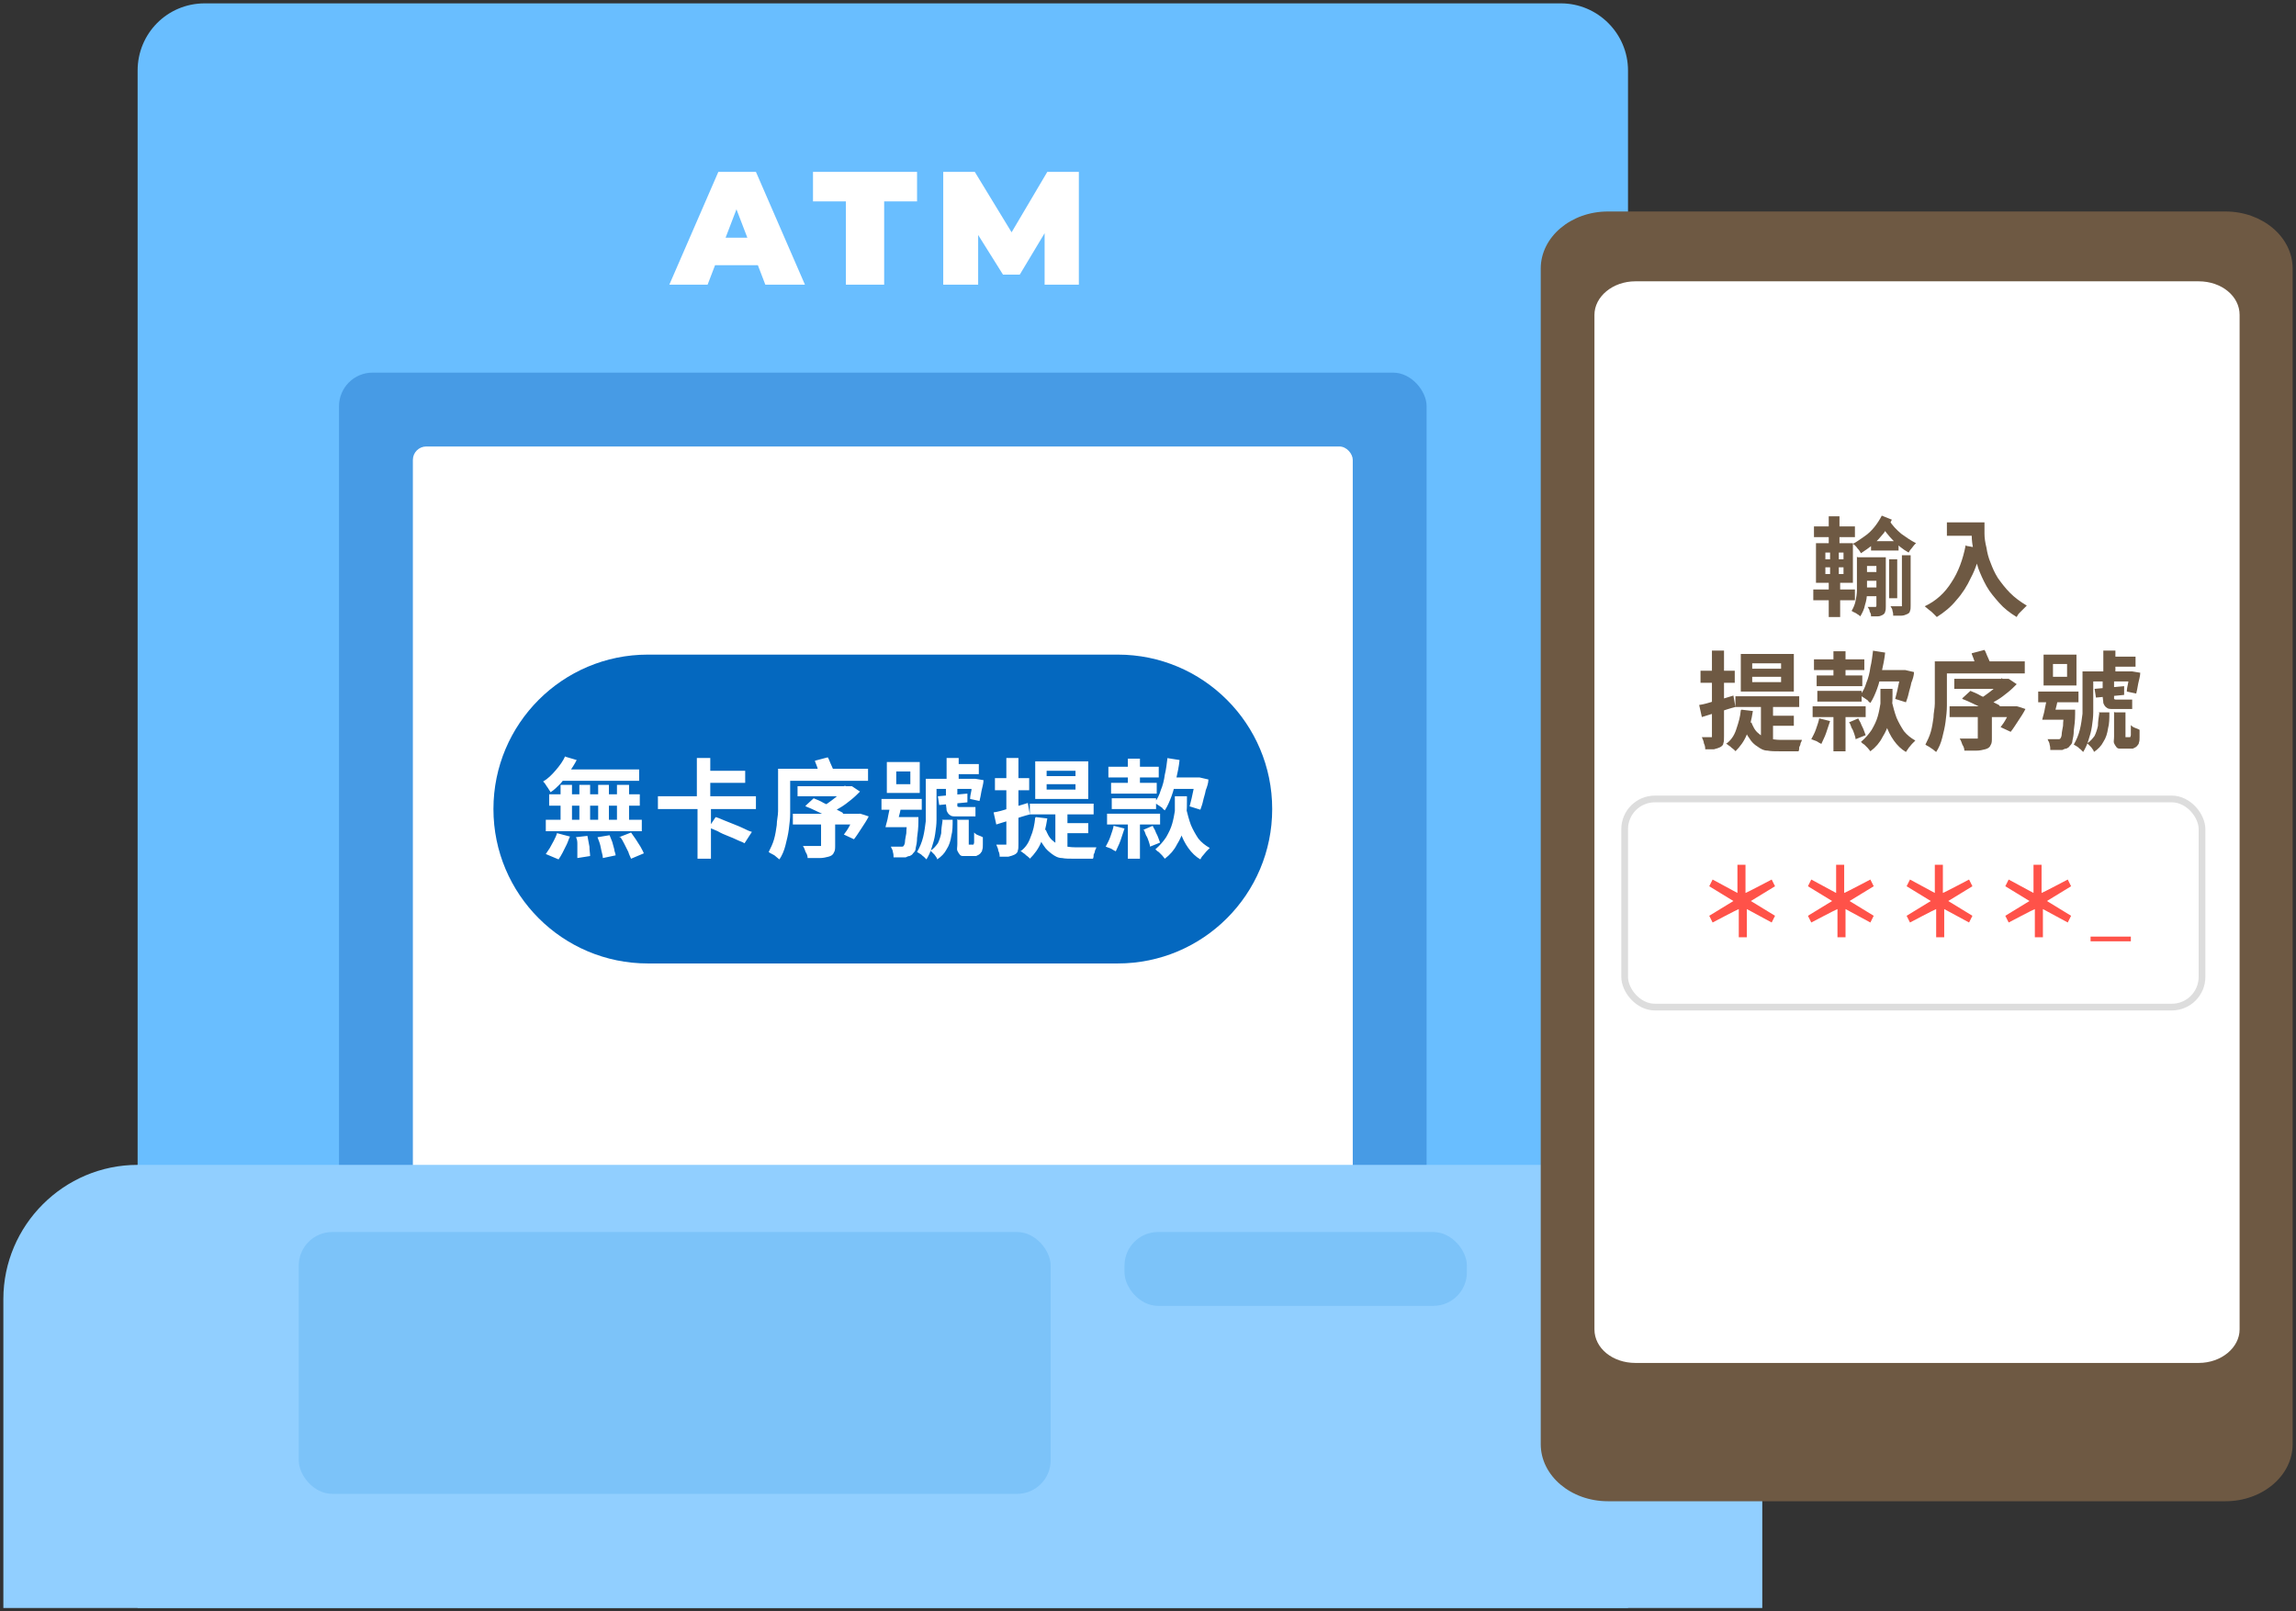 <svg xmlns="http://www.w3.org/2000/svg" width="342" height="240" viewBox="0 0 342 240">
  <rect x="0" y="0" width="342" height="240" fill="#333333" stroke="none"/>
  <defs>
    <style>
      .st6 {
        fill: #fff
      }

      .st9 {
        fill: #7cc3f9
      }

      .st13 {
        fill: #6e5943
      }
    </style>
  </defs>
  <g id="_圖層_1" data-name="圖層_1">
    <path d="M20.5 10.5c0-5.5 4.4-10 10-10h202c5.5 0 10 4.5 10 10v229h-222z" style="fill:#69beff" />
    <path
      d="m99.7 42.4 7.3-16.8h5.6l7.3 16.8H114l-5.4-14.1h2.2l-5.4 14.1h-5.8Zm4.3-2.9 1.4-4.1h7.7l1.4 4.1h-10.6Zm22 2.9V30h-4.9v-4.4h15.5V30h-4.9v12.4zm14.5 0V25.6h4.7l6.7 11h-2.4l6.5-11h4.7v16.8h-5.1v-9h.8l-4.5 7.5h-2.5l-4.7-7.5h1v9z"
      class="st6" />
    <rect width="162" height="125" x="50.5" y="55.5" rx="5" ry="5" style="fill:#479be5" />
    <rect width="140" height="112" x="61.5" y="66.5" class="st6" rx="2" ry="2" />
    <path d="M.5 193.5c0-11 9-20 20-20h222c11 0 20 9 20 20v46H.5z" style="fill:#91cfff" />
    <rect width="112" height="39" x="44.5" y="183.5" class="st9" rx="5" ry="5" />
    <rect width="51" height="11" x="167.5" y="183.5" class="st9" rx="5" ry="5" />
    <path d="M96.5 97.5h70c12.7 0 23 10.3 23 23s-10.3 23-23 23h-70c-12.7 0-23-10.3-23-23s10.3-23 23-23"
      style="fill:#0468bf" />
    <path
      d="m84.2 112.7 1.7.5c-.3.6-.7 1.2-1.1 1.8s-.9 1.2-1.3 1.7c-.5.5-1 1-1.5 1.3 0-.1-.2-.3-.3-.5s-.3-.4-.4-.6-.3-.4-.4-.5c.7-.4 1.3-1 1.9-1.7s1.1-1.4 1.4-2.1Zm0 1.9h11v1.7H83.7zm-2.4 3.7h13.5v1.7H81.8zm-.5 3.8h14.3v1.7H81.3zm5-5.2h1.6v6.1h-1.6zm-2.8 0h1.7v6.2h-1.7zm5.6 0h1.6v6.2h-1.6zm2.8 0h1.8v6.2h-1.8zm-6.2 7.8 1.8-.2c.1.5.2 1 .3 1.6 0 .6.1 1 .1 1.4l-1.9.3v-2c0-.4 0-.7-.2-1.1Zm3.3 0 1.8-.3c.1.3.3.7.4 1 .1.4.2.7.3 1.1 0 .3.2.6.2.9l-1.9.4c0-.4-.2-.9-.3-1.5s-.3-1.1-.5-1.6m3.2 0 1.8-.7c.2.3.5.7.7 1s.5.8.7 1.1c.2.4.4.7.5 1l-1.9.8c-.1-.3-.3-.6-.4-1l-.6-1.2c-.2-.4-.4-.8-.7-1.1Zm-9.2-.6 1.9.5c-.2.4-.3.8-.5 1.2l-.6 1.2c-.2.4-.4.7-.6 1l-1.9-.8.6-.9c.2-.4.4-.7.6-1.1s.4-.8.5-1.2Zm15-5.5h14.6v1.9H98zm7.1-3.8h5.9v1.8h-5.9zm-1.3-1.9h2v6.6h-2zm.1 6.9h2v8.1h-2zm1.7 3.4 1-1.5c.4.1.8.3 1.3.5l1.5.6c.5.2 1 .4 1.4.6s.8.4 1.2.5l-1.1 1.7c-.3-.2-.7-.3-1.1-.5s-.9-.4-1.4-.6-1-.4-1.5-.7c-.5-.2-.9-.4-1.4-.6Zm13.2-6.1h7.8v1.5h-7.8zm-.7 4.1h9.9v1.6h-9.9zm4.4.6h1.9v4.1c0 .5 0 .8-.2 1.1-.1.3-.4.5-.8.6s-.8.2-1.3.2h-1.8q0-.45-.3-.9c-.1-.3-.2-.6-.4-.9h2.7v-4.3Zm4.9-.6h.6c0-.1 1.4.4 1.4.4-.3.6-.7 1.2-1.1 1.8s-.7 1.1-1.1 1.6l-1.5-.7c.3-.4.6-.8.9-1.4.3-.5.6-1.1.8-1.5zm-1.4-4.1h.9l1.2.8c-.4.4-.8.8-1.3 1.2s-1 .8-1.5 1.1-1 .6-1.6.9c-.1-.2-.3-.4-.5-.6l-.5-.5c.4-.2.8-.5 1.2-.8s.8-.6 1.1-.9c.4-.3.6-.6.8-.9v-.4Zm-9.3-2.6h12.6v1.8h-12.6zm-.9 0h1.9v6.6c0 .8-.1 1.6-.2 2.4s-.3 1.6-.5 2.4q-.3 1.2-.9 2.1c-.1-.1-.3-.2-.5-.4s-.4-.3-.6-.4-.4-.2-.5-.3c.3-.6.6-1.2.8-1.9s.3-1.4.4-2.1c0-.7.2-1.4.2-2.1v-6.3Zm4.2 5.5 1.2-1.1c.5.2 1 .4 1.5.7.6.3 1.1.5 1.6.8s1 .5 1.3.7l-1.2 1.2c-.3-.2-.7-.5-1.2-.7-.5-.3-1-.5-1.6-.8s-1.1-.5-1.6-.7Zm1.4-6.7 1.9-.5c.2.3.3.7.5 1.1s.3.7.4 1l-2 .6c0-.3-.2-.6-.4-1-.1-.4-.3-.8-.4-1.1Zm12.1 1.6v1.9h2.1v-1.9zm-1.4-1.4h4.9v4.6h-4.9zm-.8 5.5h6v1.6h-6zm1.4.7h1.6c-.1.6-.2 1.2-.4 1.9-.1.6-.3 1.2-.4 1.6h-1.6c.1-.5.3-1 .4-1.7.1-.6.3-1.2.3-1.8Zm.5 2h2.7v1.5h-3zm2 0h1.6v.6c0 1-.1 1.8-.2 2.5 0 .6-.1 1.1-.2 1.5 0 .4-.2.6-.4.8-.1.2-.3.3-.5.4-.2 0-.4.1-.6.2h-1.8c0-.2 0-.5-.1-.8 0-.3-.2-.5-.3-.8h1.7s.1 0 .2-.1c0 0 .2-.3.2-.6s.1-.7.2-1.3c0-.6.1-1.3.2-2.2zm6.6-7.9h4v1.5h-4zm-3.1 2.2h6.6v1.5h-6.6zm-.9 0h1.7v6.1c0 .7-.1 1.4-.2 2.1s-.3 1.4-.5 2c-.2.7-.5 1.3-.8 1.8l-.4-.4c-.2-.1-.3-.3-.5-.4s-.3-.2-.5-.3c.4-.7.7-1.4.9-2.2s.3-1.6.4-2.4V116Zm1.9 2.6 4.4-.4v1.3c.1 0-4.2.4-4.2.4zm5.1-2.6h.5l1.2.2c0 .5-.2 1.1-.3 1.6q-.15.9-.3 1.5l-1.4-.3c0-.4.1-.8.2-1.3 0-.5.1-1 .1-1.5zm-4.5 6.1h1.6c0 .9 0 1.7-.2 2.4-.1.7-.3 1.4-.7 2-.3.6-.8 1.1-1.4 1.5 0-.2-.2-.4-.4-.7l-.6-.6c.5-.3.8-.7 1.1-1.1.2-.4.4-1 .5-1.5 0-.6.1-1.2.2-1.9Zm2.4 0h1.6v3.7h.7s.1-.2.1-.3V124c.1.1.3.3.6.4s.5.2.7.3v1.1c0 .3 0 .6-.1.8 0 .2-.1.3-.2.4 0 .1-.2.2-.3.3l-.4.2h-2c-.2 0-.4-.1-.5-.3-.1-.1-.2-.3-.3-.5s0-.5 0-1V122Zm-1.7-9.2h1.8v3.8H141zm0 4.5h1.6v2.7s.1.1.3.1h2.4v1.4h-2.8c-.5 0-.8 0-1-.2-.2-.1-.4-.4-.5-.7 0-.3-.1-.7-.1-1.1v-2.3Zm14.9-.6v.8h4.3v-.8zm0-2v.8h4.3v-.8zm-1.7-1.4h7.9v5.6h-7.9zm-.8 6.3h9.5v1.6h-9.5zm3.8.8h1.8v6.5l-1.8-.8zm-1.5 2.9c.3.8.6 1.4 1.1 1.8.4.4.9.6 1.5.8.6.1 1.2.2 1.8.2h3.2c0 .1-.1.3-.2.5 0 .2-.1.4-.2.6 0 .2 0 .4-.1.6H160c-.7 0-1.3 0-1.8-.1-.6 0-1.1-.3-1.5-.6s-.9-.7-1.2-1.2c-.4-.5-.7-1.2-.9-2l1.2-.4Zm2.8-.8h3.6v1.5h-3.6zm-4.2-.9 1.7.2c-.2 1.3-.5 2.5-.9 3.5s-1 1.8-1.7 2.5c0-.1-.2-.2-.4-.4-.2-.1-.3-.3-.5-.4s-.3-.3-.5-.3q1.05-.75 1.5-2.1c.4-.9.6-1.9.7-2.9Zm-6.3-.7c.7-.1 1.4-.3 2.3-.6.9-.2 1.8-.5 2.8-.8l.3 1.7c-.8.2-1.7.5-2.6.8-.9.2-1.7.5-2.4.7zm.2-5.1h5.1v1.8h-5.1zm1.7-3h1.8v12.8c0 .4 0 .8-.1 1 0 .3-.3.5-.5.6q-.3.15-.9.3h-1.3c0-.2 0-.5-.2-.9 0-.3-.2-.6-.3-.9h1.5v-13Zm25.1 5.7h1.8v.8c0 .6 0 1.2-.1 1.9 0 .7-.2 1.4-.4 2.2s-.5 1.5-1 2.3q-.6 1.2-1.8 2.1c-.1-.1-.2-.3-.4-.5l-.5-.5c-.2-.1-.4-.3-.5-.4.7-.6 1.2-1.2 1.6-1.8.4-.7.7-1.3.9-2s.3-1.3.4-1.9v-2.4Zm1.7 1.9c.2.8.4 1.6.7 2.4.3.7.7 1.4 1.1 2 .5.6 1 1 1.7 1.4l-.5.5c-.2.2-.3.4-.5.6s-.3.4-.4.6c-.7-.4-1.3-1-1.8-1.7q-.75-1.05-1.2-2.4c-.3-.9-.6-1.9-.8-3l1.5-.3Zm-11.6-6.3h7.5v1.6h-7.5zm-.2 7h7.9v1.6h-7.9zm.6-4.6h6.8v1.6h-6.8zm.1 2.3h6.6v1.6h-6.6zm2.4-5.9h1.8v4.6H168zm-2.1 10 1.6.4-.6 1.8c-.2.6-.5 1.1-.7 1.6-.2-.1-.4-.2-.7-.4-.3-.1-.5-.2-.8-.3.2-.4.5-.9.7-1.5s.4-1.1.5-1.7Zm4.4.6 1.4-.6c.1.3.3.5.4.8s.3.6.4.9.2.5.3.8l-1.5.6c0-.2-.1-.5-.2-.8s-.2-.6-.4-.9c-.1-.3-.2-.6-.4-.9Zm3.8-7.8h4.5v1.7h-4.5zm-.3-2.9 1.9.3c-.1 1-.3 1.9-.5 2.8s-.4 1.8-.7 2.6-.6 1.5-1 2.1c-.1-.1-.3-.2-.4-.4-.2-.1-.4-.3-.6-.4s-.4-.3-.5-.4q.6-.75.9-1.8c.3-.7.5-1.5.6-2.3.2-.8.3-1.7.4-2.5Zm4.3 2.9h.6l1.3.3c0 .5-.2 1.1-.4 1.6-.1.6-.3 1.1-.4 1.6s-.3 1-.4 1.3l-1.6-.5.3-1.2c.1-.5.2-.9.3-1.4 0-.5.2-1 .2-1.4v-.3Zm-10.1 6h1.8v6.1H168z"
      class="st6" />
    <path
      d="M239.5 31.5h92c5.5 0 10 3.8 10 8.5v175.1c0 4.7-4.5 8.5-10 8.5h-92c-5.5 0-10-3.8-10-8.5V40c0-4.7 4.5-8.5 10-8.5"
      class="st13" />
    <path
      d="M327.5 41.9h-83.9c-3.4 0-6.1 2.3-6.1 5V198c0 2.8 2.7 5 6.1 5h83.9c3.4 0 6.1-2.3 6.1-5V46.9c0-2.8-2.7-5-6.1-5"
      class="st6" />
    <rect width="86" height="31" x="242" y="119" rx="4.5" ry="4.5" style="fill:none;stroke:#ddd" />
    <path class="number"
      d="M259 139.6v-4.2c-.1 0-3.9 2-3.9 2l-.5-1 3.6-2.2-3.6-2.2.5-1 3.7 2v-4.2h1.2v4.2c.1 0 3.9-2 3.9-2l.5 1-3.6 2.2 3.6 2.2-.5 1-3.7-2v4.2zm14.7 0v-4.2c-.1 0-3.9 2-3.9 2l-.5-1 3.6-2.2-3.6-2.2.5-1 3.7 2v-4.2h1.2v4.2c.1 0 3.9-2 3.9-2l.5 1-3.6 2.2 3.6 2.2-.5 1-3.7-2v4.2zm14.7 0v-4.2c-.1 0-3.9 2-3.9 2l-.5-1 3.6-2.2-3.6-2.2.5-1 3.7 2v-4.2h1.2v4.2c.1 0 3.9-2 3.9-2l.5 1-3.6 2.2 3.6 2.2-.5 1-3.7-2v4.2zm14.7 0v-4.2c-.1 0-3.9 2-3.9 2l-.5-1 3.6-2.2-3.6-2.2.5-1 3.7 2v-4.2h1.2v4.2c.1 0 3.9-2 3.9-2l.5 1-3.6 2.2 3.6 2.2-.5 1-3.7-2v4.2zm14.3-.1v.7h-6v-.7z"
      style="fill:#ff5249" />
    <path
      d="M278.7 80.6h4.1V82h-4.1zm-1.3 4.6h2.5v1.3h-2.5zm0 2.3h2.5v1.3h-2.5zm4-4.2h1.2v5.8h-1.2zm-1.9-.3h1.4v7.3c0 .3 0 .6-.1.8 0 .2-.2.4-.4.5s-.4.2-.7.2h-1c0-.2 0-.4-.2-.7 0-.3-.2-.5-.3-.7h1.1c.1 0 .2 0 .2-.2zm3.8-.3h1.3v7.5c0 .3 0 .6-.1.8 0 .2-.2.4-.5.5-.2.1-.5.2-.8.2H282c0-.2 0-.4-.1-.7 0-.3-.2-.5-.3-.7h1.7v-7.7Zm-3-5.9 1.5.6c-.3.7-.8 1.4-1.2 2-.5.6-1 1.2-1.6 1.7s-1.2.9-1.8 1.3c-.1-.2-.3-.5-.5-.7-.2-.3-.4-.5-.7-.7.6-.3 1.1-.7 1.7-1.1s1.1-.9 1.5-1.4.8-1.1 1.1-1.7m1.1.7c.5.8 1.1 1.4 1.8 2 .7.5 1.4 1 2.2 1.4-.2.2-.4.4-.6.7-.2.2-.4.5-.5.7-.9-.5-1.6-1.1-2.3-1.8s-1.3-1.5-1.9-2.4l1.4-.5Zm-3.9 5.5h2.5v1.3h-2.5zm-.8 0h1.4v5.2c0 .7-.1 1.3-.3 1.9-.1.6-.4 1.2-.7 1.7 0 0-.2-.2-.4-.3-.1-.1-.3-.2-.5-.3-.1 0-.3-.2-.4-.2q.45-.75.6-1.5c.1-.5.2-1.1.2-1.6v-5Zm-6.5-4.6h6.1V80h-6.1zm-.1 9.4h6.2v1.6h-6.2zm2.3-10.9h1.6v4.7h-1.6zm.2 4.7h1.3V86h.2v5.9h-1.7V86h.2zm-.7 2.9v1h2.7v-1zm0-2.2v1h2.7v-1zm-1.4-1.4h5.5v5.9h-5.5zm19.5-3.1h4.5v2H290zm3.6 0h2v1.7q0 .9.3 2.1c.1.7.3 1.5.6 2.2.3.8.6 1.5 1.1 2.3.5.7 1.1 1.5 1.8 2.2s1.5 1.3 2.5 1.9l-.5.5-.6.6c-.2.2-.3.4-.4.6-1-.6-1.9-1.3-2.6-2.1s-1.4-1.6-1.9-2.5-.9-1.8-1.2-2.6c-.3-.9-.5-1.8-.7-2.6-.2-.9-.3-1.6-.3-2.4v-1.9Zm-.7 3.5 2.2.4c-.4 1.6-.8 3-1.5 4.3-.6 1.3-1.3 2.4-2.2 3.4-.8 1-1.8 1.8-2.9 2.5l-.5-.5c-.2-.2-.4-.4-.7-.6-.2-.2-.4-.3-.6-.5 1.7-.8 3-2 4-3.6 1-1.5 1.7-3.4 2.1-5.5ZM261 100.8v.8h4.3v-.8zm0-2v.8h4.3v-.8zm-1.7-1.4h7.9v5.6h-7.9zm-.8 6.3h9.5v1.6h-9.5zm3.8.8h1.8v6.5l-1.8-.8zm-1.5 2.9c.3.8.6 1.4 1.1 1.8.4.4.9.6 1.5.8.6.1 1.2.2 1.8.2h3.2c0 .1-.1.3-.2.5 0 .2-.1.4-.2.6 0 .2 0 .4-.1.6h-2.8c-.7 0-1.3 0-1.8-.1-.6 0-1.1-.3-1.5-.6q-.75-.45-1.2-1.2c-.4-.5-.7-1.2-.9-2l1.2-.4Zm2.8-.8h3.6v1.5h-3.6zm-4.2-.9 1.7.2c-.2 1.3-.5 2.5-.9 3.5s-1 1.8-1.7 2.5c0-.1-.2-.2-.4-.4-.2-.1-.3-.3-.5-.4s-.3-.3-.5-.3q1.05-.75 1.5-2.1c.45-1.35.6-1.9.7-2.9Zm-6.3-.7c.7-.1 1.4-.3 2.3-.6.9-.2 1.8-.5 2.8-.8l.3 1.7c-.8.2-1.7.5-2.6.8-.9.2-1.7.5-2.4.7zm.2-5.1h5.1v1.8h-5.1zm1.7-3h1.8v12.8c0 .4 0 .8-.1 1 0 .3-.3.5-.5.6q-.3.15-.9.3H254c0-.2 0-.5-.2-.9 0-.3-.2-.6-.3-.9h1.5v-13Zm25.1 5.7h1.8v.8c0 .6 0 1.2-.1 1.9 0 .7-.2 1.4-.4 2.2s-.5 1.5-1 2.3q-.6 1.2-1.8 2.1c-.1-.1-.2-.3-.4-.5l-.5-.5c-.2-.1-.4-.3-.5-.4.7-.6 1.2-1.2 1.6-1.8.4-.7.7-1.3.9-2s.3-1.3.4-1.9v-2.4Zm1.7 1.9c.2.8.4 1.6.7 2.4.3.7.7 1.4 1.1 2 .5.6 1 1 1.7 1.4l-.5.5c-.2.2-.3.4-.5.6-.1.2-.3.4-.4.6-.7-.4-1.3-1-1.8-1.7q-.75-1.05-1.2-2.4c-.3-.9-.6-1.9-.8-3l1.5-.3Zm-11.6-6.3h7.5v1.6h-7.5zm-.2 7h7.9v1.6H270zm.6-4.6h6.8v1.6h-6.8zm.1 2.3h6.6v1.6h-6.6zm2.4-5.9h1.8v4.6h-1.8zm-2.1 10 1.6.4-.6 1.8c-.2.6-.5 1.1-.7 1.6-.2-.1-.4-.2-.7-.4-.3-.1-.5-.2-.8-.3.2-.4.5-.9.7-1.5s.4-1.1.5-1.7Zm4.4.6 1.4-.6c.1.3.3.5.4.8s.3.6.4.9.2.5.3.8l-1.5.6c0-.2-.1-.5-.2-.8s-.2-.6-.4-.9c-.1-.3-.2-.6-.4-.9Zm3.8-7.8h4.5v1.7h-4.5zm-.3-2.9 1.9.3c-.1 1-.3 1.9-.5 2.8s-.4 1.8-.7 2.6-.6 1.5-1 2.1c-.1-.1-.3-.2-.4-.4-.2-.1-.4-.3-.6-.4s-.4-.3-.5-.4q.6-.75.9-1.8c.3-.7.5-1.5.6-2.3.2-.8.3-1.7.4-2.5Zm4.3 2.9h.6l1.3.3c0 .5-.2 1.1-.4 1.6-.1.6-.3 1.1-.4 1.6s-.3 1-.4 1.3l-1.6-.5.3-1.2c.1-.5.2-.9.3-1.4 0-.5.2-1 .2-1.4v-.3Zm-10.1 6h1.8v6.1h-1.8zm18-4.7h7.8v1.5h-7.8zm-.7 4.1h9.9v1.6h-9.9zm4.4.6h1.9v4.1c0 .5 0 .8-.2 1.1-.1.3-.4.5-.8.6s-.8.2-1.3.2h-1.8q0-.45-.3-.9c-.1-.3-.2-.6-.4-.9h2.7v-4.3Zm4.9-.6h.6c0-.1 1.4.4 1.4.4-.3.6-.7 1.2-1.1 1.8s-.7 1.1-1.1 1.6l-1.5-.7c.3-.4.6-.8.9-1.4.3-.5.6-1.1.8-1.5zm-1.4-4.1h.9l1.2.8c-.4.4-.8.8-1.3 1.2s-1 .8-1.5 1.1-1 .6-1.6.9c-.1-.2-.3-.4-.5-.6l-.5-.5c.4-.2.8-.5 1.2-.8s.8-.6 1.1-.9c.4-.3.6-.6.8-.9v-.4Zm-9.3-2.6h12.6v1.8H289zm-.9 0h1.9v6.6c0 .8-.1 1.6-.2 2.4s-.3 1.6-.5 2.4q-.3 1.2-.9 2.1c-.1-.1-.3-.2-.5-.4-.2-.1-.4-.3-.6-.4s-.4-.2-.5-.3c.3-.6.6-1.2.8-1.9s.3-1.4.4-2.1c0-.7.2-1.4.2-2.1v-6.3Zm4.2 5.5 1.2-1.1c.5.2 1 .4 1.5.7.6.3 1.1.5 1.6.8s1 .5 1.3.7l-1.2 1.2c-.3-.2-.7-.5-1.2-.7-.5-.3-1-.5-1.6-.8s-1.1-.5-1.6-.7Zm1.4-6.7 1.9-.5c.2.3.3.7.5 1.1s.3.7.4 1l-2 .6c0-.3-.2-.6-.4-1-.1-.4-.3-.8-.4-1.1Zm12.1 1.6v1.9h2.1v-1.9zm-1.4-1.4h4.9v4.6h-4.9zm-.8 5.5h6v1.6h-6zm1.4.7h1.6c-.1.6-.2 1.2-.4 1.9-.1.6-.3 1.2-.4 1.6h-1.6c.1-.5.3-1 .4-1.7.1-.6.3-1.2.3-1.8Zm.5 2h2.7v1.5h-3zm2 0h1.6v.6c0 1-.1 1.8-.2 2.5 0 .6-.1 1.1-.2 1.5 0 .4-.2.6-.4.8-.1.2-.3.3-.5.4-.2 0-.4.1-.6.2h-1.8c0-.2 0-.5-.1-.8 0-.3-.2-.5-.3-.8h1.7s.1 0 .2-.1c0 0 .2-.3.2-.6s.1-.7.2-1.3c0-.6.1-1.3.2-2.2zm6.6-7.9h4v1.5h-4zM311 100h6.6v1.5H311zm-.9 0h1.7v6.1c0 .7-.1 1.4-.2 2.1s-.3 1.4-.5 2c-.2.7-.5 1.3-.8 1.8l-.4-.4c-.2-.1-.3-.3-.5-.4s-.3-.2-.5-.3c.4-.7.7-1.4.9-2.2s.3-1.6.4-2.4V100Zm1.9 2.6 4.4-.4v1.3c.1 0-4.2.4-4.2.4zm5.1-2.6h.5l1.2.2c0 .5-.2 1.1-.3 1.6q-.15.9-.3 1.5l-1.4-.3c0-.4.1-.8.2-1.3s.1-1 .1-1.5zm-4.5 6.1h1.6c0 .9 0 1.7-.2 2.4-.1.7-.3 1.4-.7 2-.3.6-.8 1.1-1.4 1.5 0-.2-.2-.4-.4-.7l-.6-.6c.5-.3.8-.7 1.1-1.1.2-.4.4-1 .5-1.5 0-.6.1-1.2.2-1.9Zm2.4 0h1.6v3.7h.7s.1-.2.1-.3V108c.1.1.3.3.6.4s.5.2.7.3v1.1c0 .3 0 .6-.1.8 0 .2-.1.3-.2.4 0 .1-.2.2-.3.3l-.4.2h-2c-.2 0-.4-.1-.5-.3-.1-.1-.2-.3-.3-.5s0-.5 0-1V106Zm-1.7-9.2h1.8v3.8h-1.8zm0 4.5h1.6v2.7s.1.1.3.1h2.4v1.4h-2.8c-.5 0-.8 0-1-.2-.2-.1-.4-.4-.5-.7 0-.3-.1-.7-.1-1.1v-2.3Z"
      class="st13" />
  </g>
</svg>